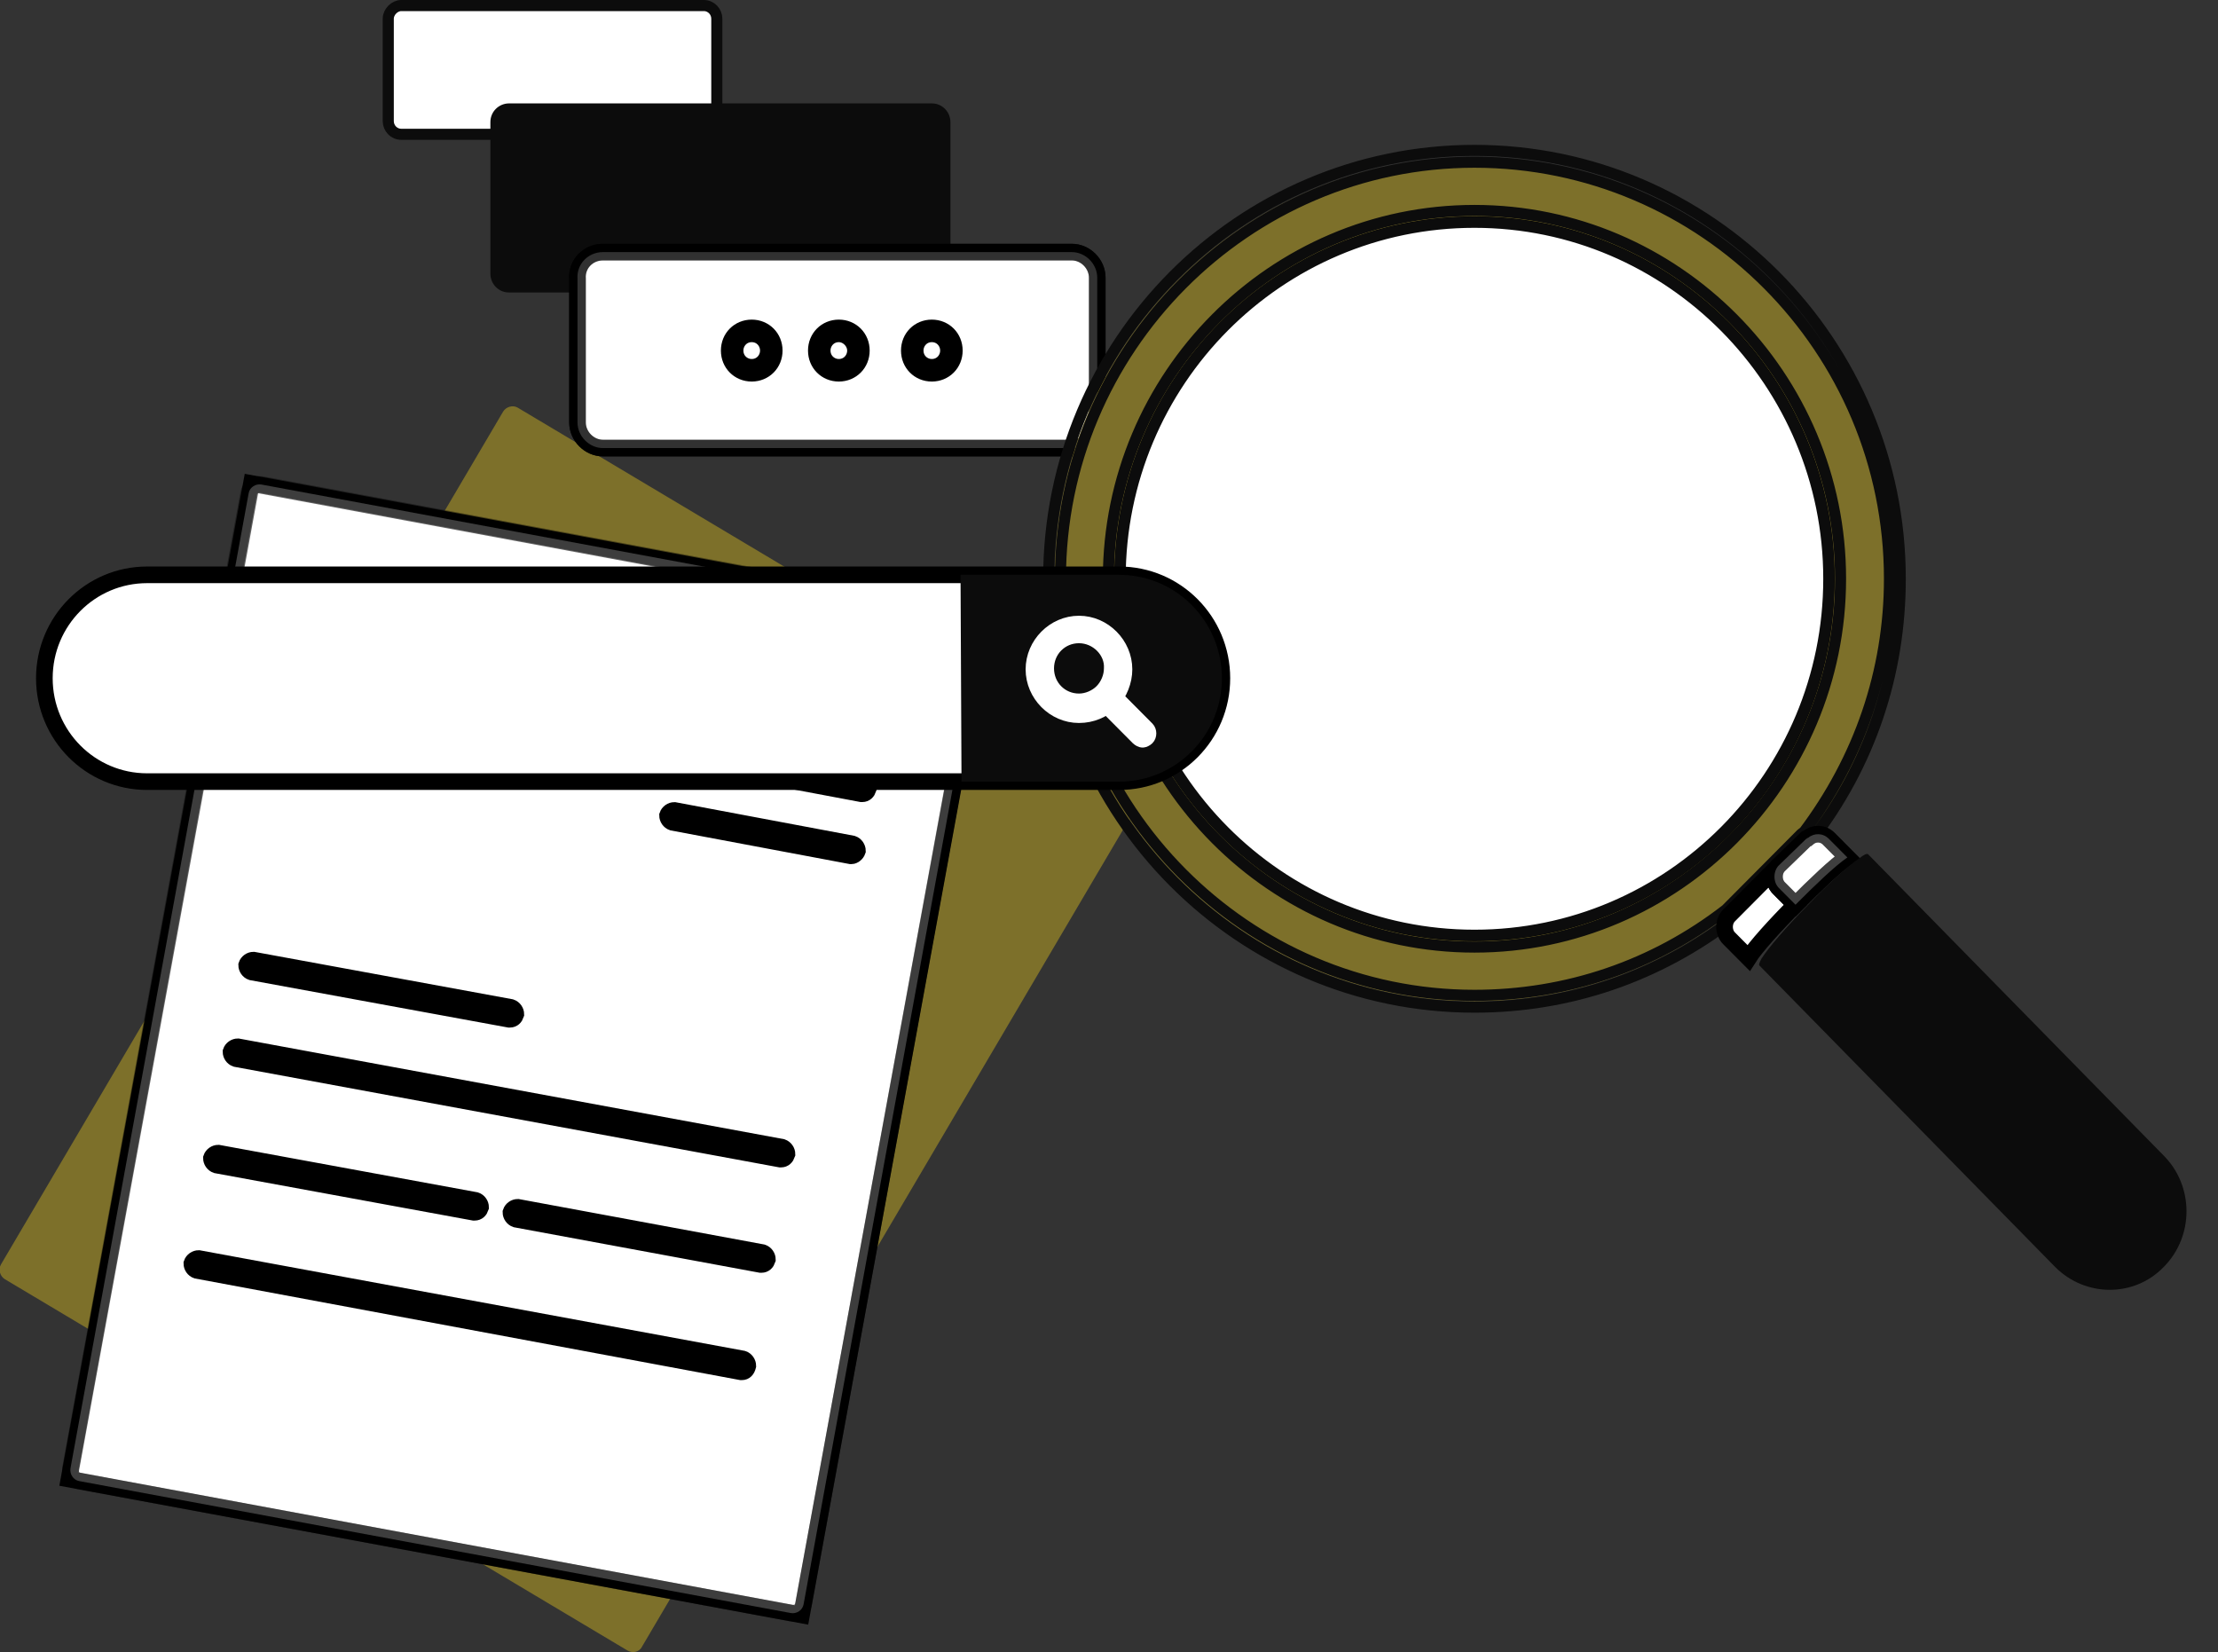 <svg width="200" height="149" viewBox="0 0 200 149" fill="none" xmlns="http://www.w3.org/2000/svg">
<rect x="0" y="0" width="200" height="149" fill="#333333" stroke="none"/>
<g clip-path="url(#clip0)">
<path d="M56.575 148.822L0.44 115.346C-0.001 115.08 -0.177 114.458 0.087 114.014L45.365 37.117C45.63 36.673 46.248 36.495 46.689 36.762L102.823 70.238C103.265 70.504 103.441 71.126 103.176 71.57L57.898 148.467C57.634 149 57.016 149.089 56.575 148.822Z" fill="#7D702A"/>
<path d="M22.672 43.599L6.223 133.367L72.275 145.618L88.724 55.851L22.672 43.599Z" fill="white" stroke="black" stroke-width="1.5" stroke-miterlimit="10"/>
<path opacity="0.39" d="M71.316 145.449L7.15 133.55C6.62 133.461 6.267 132.929 6.355 132.396L22.419 44.487C22.507 43.955 23.037 43.599 23.566 43.688L87.732 55.587C88.262 55.676 88.615 56.209 88.527 56.741L72.463 144.65C72.375 145.182 71.845 145.538 71.316 145.449Z" fill="white" stroke="black" stroke-width="1.5" stroke-miterlimit="10"/>
<path d="M78.728 66.42H78.64L62.576 63.401C62.311 63.312 62.135 63.045 62.135 62.779C62.135 62.513 62.488 62.335 62.753 62.335L78.816 65.354C79.081 65.443 79.257 65.709 79.257 65.976C79.169 66.242 78.993 66.42 78.728 66.42Z" fill="white" stroke="black" stroke-width="1.5" stroke-miterlimit="10"/>
<path d="M77.757 71.57H77.669L61.605 68.551C61.341 68.462 61.164 68.195 61.164 67.929C61.252 67.663 61.517 67.485 61.782 67.485L77.845 70.504C78.11 70.593 78.287 70.859 78.287 71.126C78.198 71.392 78.022 71.57 77.757 71.57Z" fill="white" stroke="black" stroke-width="1.5" stroke-miterlimit="10"/>
<path d="M76.787 77.164H76.698L60.635 74.145C60.37 74.056 60.193 73.79 60.193 73.523C60.282 73.257 60.546 73.079 60.811 73.079L76.875 76.098C77.139 76.187 77.316 76.454 77.316 76.72C77.228 76.986 76.963 77.164 76.787 77.164Z" fill="white" stroke="black" stroke-width="1.5" stroke-miterlimit="10"/>
<path d="M70.433 104.513H70.345L21.271 95.456C21.007 95.367 20.83 95.101 20.83 94.834C20.918 94.568 21.183 94.39 21.448 94.39L70.521 103.448C70.786 103.536 70.963 103.803 70.963 104.069C70.874 104.335 70.698 104.513 70.433 104.513Z" fill="white" stroke="black" stroke-width="1.5" stroke-miterlimit="10"/>
<path d="M66.902 123.693H66.813L17.74 114.547C17.475 114.458 17.299 114.192 17.299 113.925C17.387 113.659 17.652 113.482 17.917 113.482L66.99 122.539C67.255 122.627 67.431 122.894 67.431 123.16C67.343 123.515 67.166 123.693 66.902 123.693Z" fill="white" stroke="black" stroke-width="1.5" stroke-miterlimit="10"/>
<path d="M42.807 109.308H42.718L19.506 105.046C19.241 104.957 19.064 104.691 19.064 104.424C19.153 104.158 19.418 103.98 19.682 103.98L42.895 108.243C43.16 108.331 43.336 108.598 43.336 108.864C43.248 109.13 43.072 109.308 42.807 109.308Z" fill="white" stroke="black" stroke-width="1.5" stroke-miterlimit="10"/>
<path d="M45.984 91.904H45.896L22.683 87.642C22.419 87.553 22.242 87.287 22.242 87.02C22.33 86.754 22.595 86.576 22.86 86.576L46.073 90.838C46.337 90.927 46.514 91.194 46.514 91.46C46.426 91.727 46.249 91.904 45.984 91.904Z" fill="white" stroke="black" stroke-width="1.5" stroke-miterlimit="10"/>
<path d="M68.667 114.014H68.579L46.514 109.93C46.249 109.841 46.072 109.574 46.072 109.308C46.16 109.042 46.425 108.864 46.69 108.864L68.755 112.949C69.02 113.038 69.197 113.304 69.197 113.57C69.109 113.837 68.932 114.014 68.667 114.014Z" fill="white" stroke="black" stroke-width="1.5" stroke-miterlimit="10"/>
<path d="M64.636 10.833V10.856L64.638 10.878C64.698 11.538 64.161 12.109 63.459 12.109H36.187C35.512 12.109 35.01 11.554 35.01 10.922V1.687C35.01 1.072 35.583 0.5 36.187 0.5H63.459C64.134 0.5 64.636 1.055 64.636 1.687V10.833Z" fill="white" stroke="#0C0C0C"/>
<path d="M84.025 26.372H45.896C44.925 26.372 44.219 25.573 44.219 24.685V11.011C44.219 10.034 45.013 9.324 45.896 9.324H84.025C84.996 9.324 85.702 10.123 85.702 11.011V24.685C85.79 25.573 84.996 26.372 84.025 26.372Z" fill="#0C0C0C"/>
<path d="M54.368 22.732H96.645C97.881 22.732 98.94 23.797 98.94 25.041V38.094C98.94 39.337 97.881 40.402 96.645 40.402H54.368C53.133 40.402 52.074 39.337 52.074 38.094V25.129C51.985 23.797 53.044 22.732 54.368 22.732Z" fill="white"/>
<path d="M54.368 22.732H96.645C97.881 22.732 98.94 23.797 98.94 25.041V38.094C98.94 39.337 97.881 40.402 96.645 40.402H54.368C53.133 40.402 52.074 39.337 52.074 38.094V25.129C51.985 23.797 53.044 22.732 54.368 22.732Z" stroke="black" stroke-width="1.5" stroke-miterlimit="10"/>
<path opacity="0.74" d="M54.368 22.732H96.645C97.881 22.732 98.94 23.797 98.94 25.041V38.094C98.94 39.337 97.881 40.402 96.645 40.402H54.368C53.133 40.402 52.074 39.337 52.074 38.094V25.129C51.985 23.797 53.044 22.732 54.368 22.732Z" fill="white" stroke="black" stroke-width="1.5" stroke-miterlimit="10"/>
<path d="M84.024 33.654C82.877 33.654 81.994 32.766 81.994 31.611C81.994 30.457 82.877 29.569 84.024 29.569C85.171 29.569 86.054 30.457 86.054 31.611C86.054 32.766 85.171 33.654 84.024 33.654ZM84.024 30.102C83.141 30.102 82.524 30.812 82.524 31.611C82.524 32.499 83.23 33.121 84.024 33.121C84.907 33.121 85.525 32.411 85.525 31.611C85.525 30.812 84.907 30.102 84.024 30.102Z" fill="white" stroke="black" stroke-width="1.5" stroke-miterlimit="10"/>
<path d="M75.639 33.654C74.492 33.654 73.609 32.766 73.609 31.611C73.609 30.457 74.492 29.569 75.639 29.569C76.787 29.569 77.669 30.457 77.669 31.611C77.669 32.766 76.787 33.654 75.639 33.654ZM75.639 30.102C74.757 30.102 74.139 30.812 74.139 31.611C74.139 32.499 74.845 33.121 75.639 33.121C76.522 33.121 77.14 32.411 77.14 31.611C77.14 30.812 76.434 30.102 75.639 30.102Z" fill="white" stroke="black" stroke-width="1.5" stroke-miterlimit="10"/>
<path d="M67.784 33.654C66.636 33.654 65.754 32.766 65.754 31.611C65.754 30.457 66.636 29.569 67.784 29.569C68.931 29.569 69.814 30.457 69.814 31.611C69.814 32.766 68.931 33.654 67.784 33.654ZM67.784 30.102C66.901 30.102 66.284 30.812 66.284 31.611C66.284 32.499 66.99 33.121 67.784 33.121C68.666 33.121 69.284 32.411 69.284 31.611C69.284 30.812 68.666 30.102 67.784 30.102Z" fill="white" stroke="black" stroke-width="1.5" stroke-miterlimit="10"/>
<path opacity="0.21" d="M155.9 75.318C168.584 62.557 168.584 41.867 155.9 29.106C143.216 16.345 122.651 16.345 109.967 29.106C97.282 41.867 97.282 62.557 109.967 75.318C122.651 88.079 143.216 88.079 155.9 75.318Z" fill="white" stroke="black" stroke-width="1.5" stroke-miterlimit="10"/>
<path opacity="0.76" d="M107.534 54.584C106.387 54.584 105.504 53.697 105.504 52.542C105.504 36.026 118.831 22.707 135.16 22.707C136.307 22.707 137.19 23.595 137.19 24.749C137.19 25.903 136.307 26.791 135.16 26.791C121.038 26.791 109.564 38.335 109.564 52.542C109.564 53.608 108.681 54.584 107.534 54.584Z" fill="white" stroke="black" stroke-width="1.5" stroke-miterlimit="10"/>
<path opacity="0.58" d="M132.953 85.93C114.506 85.93 99.502 70.834 99.502 52.276C99.502 33.718 114.506 18.622 132.953 18.622C151.4 18.622 166.404 33.718 166.404 52.276C166.492 70.834 151.4 85.93 132.953 85.93ZM132.953 20.576C115.654 20.576 101.532 34.783 101.532 52.187C101.532 69.591 115.654 83.799 132.953 83.799C150.252 83.799 164.374 69.591 164.374 52.187C164.374 34.783 150.34 20.576 132.953 20.576Z" fill="white" stroke="black" stroke-width="1.5" stroke-miterlimit="10"/>
<path d="M132.955 84.864C150.893 84.864 165.435 70.234 165.435 52.187C165.435 34.14 150.893 19.51 132.955 19.51C115.016 19.51 100.475 34.14 100.475 52.187C100.475 70.234 115.016 84.864 132.955 84.864Z" fill="white" stroke="black" stroke-width="1.5" stroke-miterlimit="10"/>
<path d="M162.786 75.629C162.874 75.54 162.874 75.54 162.963 75.54C167.905 69.058 170.818 61.067 170.818 52.276C170.818 31.231 153.872 14.182 132.954 14.182C112.036 14.182 95.09 31.142 95.09 52.187C95.09 73.232 112.036 90.281 132.954 90.281C141.604 90.281 149.635 87.35 155.99 82.378L160.403 77.938L162.786 75.629ZM132.954 84.864C115.037 84.864 100.474 70.213 100.474 52.187C100.474 34.161 115.037 19.51 132.954 19.51C150.871 19.51 165.434 34.161 165.434 52.187C165.434 70.302 150.871 84.864 132.954 84.864Z" fill="#7D702A"/>
<path d="M132.954 90.813C111.771 90.813 94.561 73.498 94.561 52.187C94.561 30.876 111.771 13.561 132.954 13.561C154.137 13.561 171.348 30.876 171.348 52.187C171.348 60.8 168.612 68.97 163.316 75.807L163.228 75.896C163.14 75.896 163.14 75.984 163.14 75.984L156.343 82.822C149.547 88.061 141.516 90.813 132.954 90.813ZM132.954 14.626C112.389 14.626 95.62 31.498 95.62 52.187C95.62 72.877 112.389 89.748 132.954 89.748C141.251 89.748 149.106 87.084 155.637 82.023L162.433 75.185C162.522 75.097 162.522 75.097 162.61 75.097C167.641 68.437 170.377 60.534 170.377 52.187C170.377 31.498 153.607 14.626 132.954 14.626ZM132.954 85.397C114.772 85.397 99.945 70.479 99.945 52.187C99.945 33.895 114.772 18.977 132.954 18.977C151.136 18.977 165.964 33.895 165.964 52.187C165.964 70.479 151.136 85.397 132.954 85.397ZM132.954 20.043C115.302 20.043 101.004 34.428 101.004 52.187C101.004 69.946 115.302 84.331 132.954 84.331C150.606 84.331 164.905 69.946 164.905 52.187C164.905 34.517 150.606 20.043 132.954 20.043Z" stroke="#0C0C0C" stroke-miterlimit="10"/>
<path d="M161.905 81.579L160.404 80.069C159.875 79.536 159.875 78.559 160.404 78.027L155.991 82.467L155.903 82.555C155.373 83.088 155.373 84.065 155.903 84.598L157.668 86.374C158.286 85.397 160.051 83.443 161.905 81.579Z" fill="white" stroke="black" stroke-width="1.5" stroke-miterlimit="10"/>
<path d="M160.403 78.027C159.873 78.559 159.873 79.536 160.403 80.069L161.903 81.579C163.669 79.803 165.522 78.027 166.581 77.316L164.904 75.629C164.375 75.097 163.58 75.097 163.051 75.54C162.963 75.54 162.963 75.629 162.874 75.629L160.403 78.027Z" fill="white" stroke="black" stroke-width="1.5" stroke-miterlimit="10"/>
<path opacity="0.43" d="M160.403 78.027C159.873 78.559 159.873 79.536 160.403 80.069L161.903 81.579C163.669 79.803 165.522 78.027 166.581 77.316L164.904 75.629C164.375 75.097 163.58 75.097 163.051 75.54C162.963 75.54 162.963 75.629 162.874 75.629L160.403 78.027Z" fill="white" stroke="black" stroke-width="1.5" stroke-miterlimit="10"/>
<path d="M195.108 104.204L168.453 77.032C168.364 76.943 168.1 77.032 167.658 77.387C166.599 78.097 164.746 79.785 162.981 81.649C161.127 83.514 159.45 85.468 158.832 86.444C158.656 86.799 158.567 86.977 158.656 87.066L185.311 114.238C188.047 116.99 192.46 116.99 195.108 114.238C197.844 111.485 197.844 106.956 195.108 104.204Z" fill="#0C0C0C"/>
<path d="M100.911 70.479H13.267C8.148 70.479 4 66.306 4 61.156C4 56.005 8.148 51.832 13.267 51.832H100.911C106.03 51.832 110.178 56.005 110.178 61.156C110.178 66.306 106.03 70.479 100.911 70.479Z" fill="white" stroke="black" stroke-width="1.5" stroke-miterlimit="10"/>
<path d="M100.912 70.479H86.701L86.613 51.832H100.912C106.031 51.832 110.179 56.005 110.179 61.156C110.179 66.306 106.031 70.479 100.912 70.479Z" fill="#0C0C0C"/>
<path d="M97.292 64.441C95.086 64.441 93.232 62.576 93.232 60.356C93.232 58.136 95.086 56.272 97.292 56.272C99.499 56.272 101.352 58.136 101.352 60.356C101.352 61.422 100.911 62.487 100.205 63.287C99.411 63.997 98.44 64.441 97.292 64.441ZM97.292 57.248C95.615 57.248 94.292 58.58 94.292 60.267C94.292 61.955 95.615 63.287 97.292 63.287C98.087 63.287 98.881 62.931 99.411 62.399C99.94 61.866 100.293 61.067 100.293 60.267C100.382 58.669 98.969 57.248 97.292 57.248Z" stroke="white" stroke-width="1.5" stroke-miterlimit="10"/>
<path d="M103.03 66.661C102.942 66.661 102.765 66.572 102.677 66.483L99.5 63.287C99.323 63.109 99.323 62.754 99.5 62.576C99.676 62.399 100.029 62.399 100.206 62.576L103.383 65.773C103.56 65.951 103.56 66.306 103.383 66.483C103.295 66.572 103.118 66.661 103.03 66.661Z" fill="black" stroke="white" stroke-width="1.5" stroke-miterlimit="10"/>
</g>
<defs>
<clipPath id="clip0">
<rect width="200" height="149" fill="white"/>
</clipPath>
</defs>
</svg>

